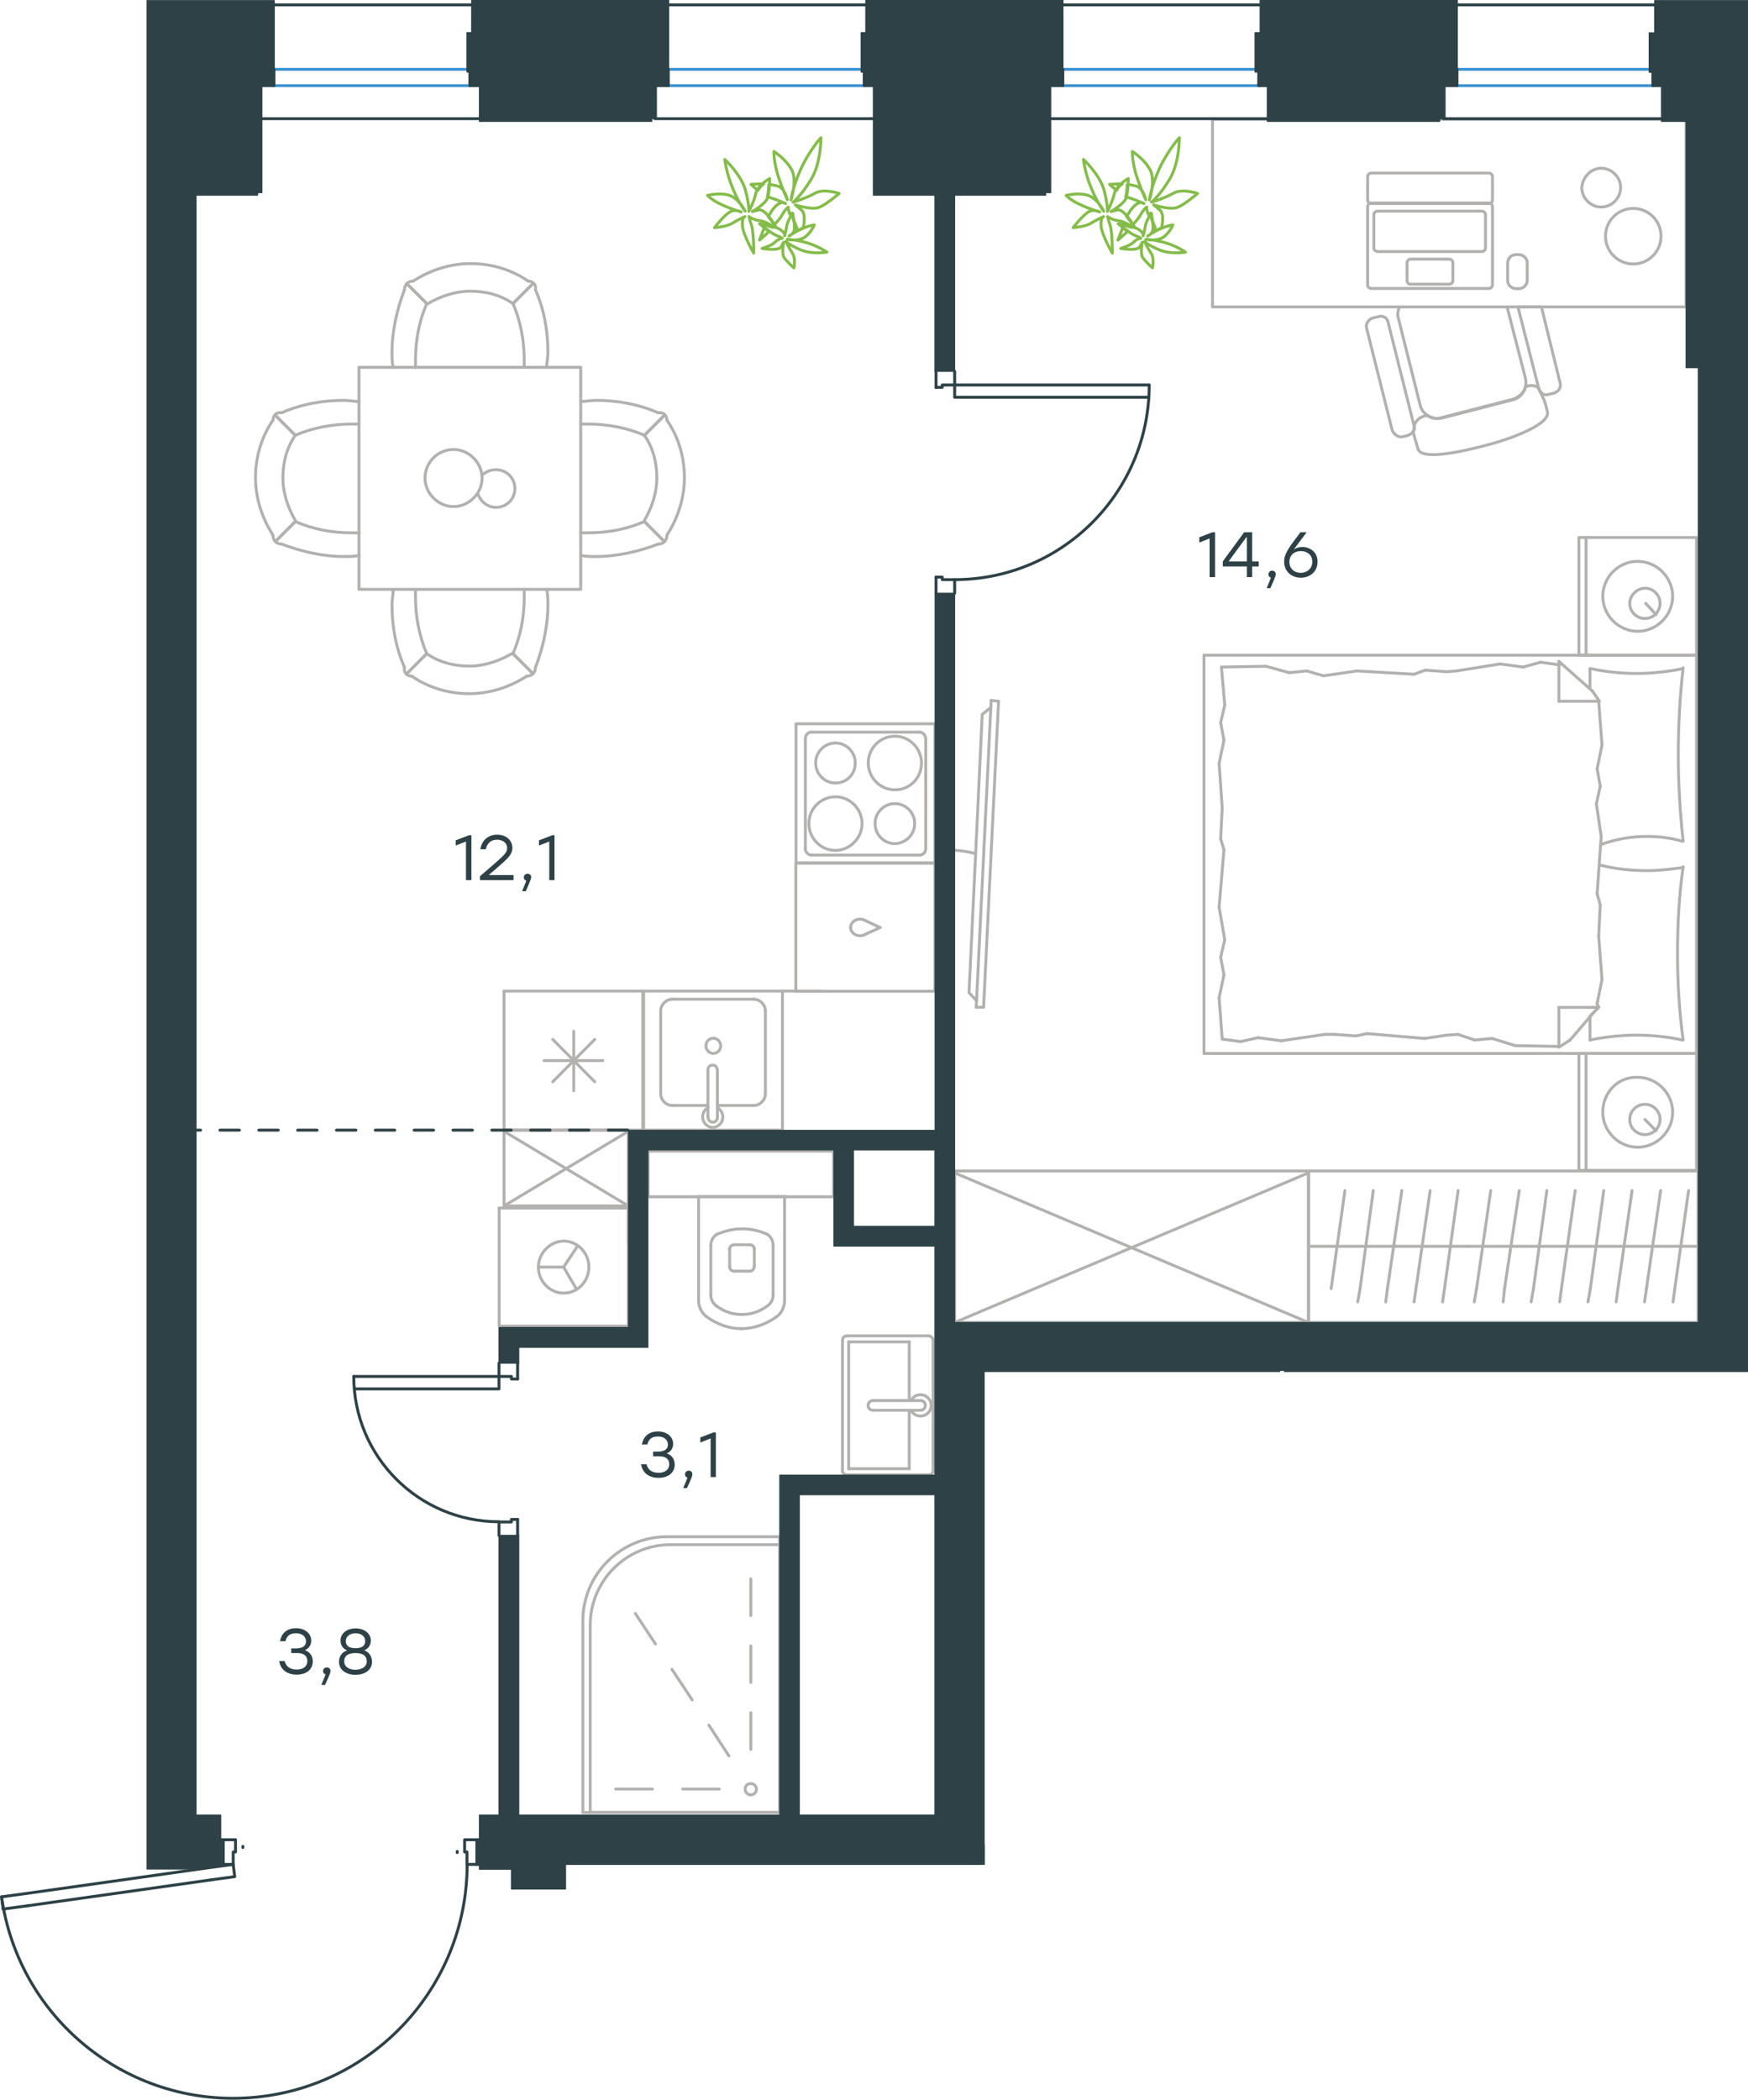 <?xml version="1.0" encoding="utf-8"?>
<!-- Generator: Adobe Illustrator 26.5.0, SVG Export Plug-In . SVG Version: 6.00 Build 0)  -->
<svg version="1.1" id="Слой_1" xmlns="http://www.w3.org/2000/svg" xmlns:xlink="http://www.w3.org/1999/xlink" x="0px" y="0px"
	 viewBox="0 0 900.3 1081" style="enable-background:new 0 0 900.3 1081;" xml:space="preserve">
<style type="text/css">
	.st0{fill:none;stroke:#B2B1B0;stroke-width:1.5;stroke-linecap:round;stroke-linejoin:round;stroke-miterlimit:22.926;}
	.st1{fill:none;stroke:#3C93D0;stroke-width:1.5;stroke-linecap:round;stroke-linejoin:round;stroke-miterlimit:22.926;}
	.st2{fill:none;stroke:#2D4146;stroke-width:1.5;stroke-linecap:round;stroke-linejoin:round;stroke-miterlimit:22.926;}
	.st3{fill:#2D4146;}
	.st4{fill:none;stroke:#2D4146;stroke-width:1.5;stroke-linecap:round;stroke-linejoin:round;stroke-miterlimit:10;}
	.st5{fill:#2D4146;stroke:#2D4146;stroke-width:0.5;stroke-linecap:round;stroke-linejoin:round;stroke-miterlimit:10;}
	
		.st6{fill:none;stroke:#2D4247;stroke-width:1.5;stroke-linecap:round;stroke-linejoin:round;stroke-miterlimit:22.926;stroke-dasharray:10;}
	.st7{fill:none;stroke:#84BC4A;stroke-width:1.5;stroke-linecap:round;stroke-linejoin:round;stroke-miterlimit:22.926;}
</style>
<g>
	<path class="st0" d="M300.2,933.1v-98.8c0-23.8,19.5-43.2,43.3-43.2h58.1v142H300.2z"/>
	<path class="st0" d="M304,933.1v-96.6c0-22.7,18.6-41.3,41.3-41.3h56.3v137.8H304z"/>
	<line class="st0" x1="370.5" y1="921" x2="351.6" y2="921"/>
	<line class="st0" x1="336" y1="921" x2="317.1" y2="921"/>
	<line class="st0" x1="386.7" y1="900.6" x2="386.7" y2="881.7"/>
	<line class="st0" x1="386.7" y1="866.1" x2="386.7" y2="847.3"/>
	<line class="st0" x1="386.7" y1="831.7" x2="386.7" y2="812.8"/>
	<line class="st0" x1="375.4" y1="903.9" x2="365.1" y2="888.1"/>
	<line class="st0" x1="356.5" y1="875.1" x2="346.1" y2="859.4"/>
	<line class="st0" x1="337.6" y1="846.3" x2="327.2" y2="830.6"/>
	<path class="st0" d="M386.7,918.2c1.6,0,2.9,1.3,2.9,2.9c0,1.6-1.3,2.9-2.9,2.9c-1.6,0-2.9-1.3-2.9-2.9
		C383.8,919.2,385.1,918.2,386.7,918.2z"/>
</g>
<g>
	<line class="st0" x1="404.5" y1="616" x2="359.8" y2="616"/>
	<g>
		<line class="st0" x1="404.1" y1="669.4" x2="404.1" y2="616"/>
		<line class="st0" x1="366.1" y1="641.3" x2="366.1" y2="666.5"/>
		<line class="st0" x1="398.2" y1="666.5" x2="398.2" y2="641.3"/>
		<line class="st0" x1="375.8" y1="642.7" x2="375.8" y2="652"/>
		<line class="st0" x1="388.5" y1="652" x2="388.5" y2="642.7"/>
		<line class="st0" x1="386" y1="640.8" x2="378.2" y2="640.8"/>
		<line class="st0" x1="359.8" y1="616" x2="359.8" y2="669.4"/>
		<line class="st0" x1="378.2" y1="654.4" x2="386" y2="654.4"/>
		<path class="st0" d="M363.7,677.7c5.3,3.9,11.7,6.3,18,6.3c0,0,0,0,0.5,0"/>
		<path class="st0" d="M378.2,640.8c-1.5,0-2.4,1-2.4,2.4"/>
		<path class="st0" d="M369,635.5c-1.9,1.5-2.9,3.4-2.9,5.8"/>
		<path class="st0" d="M375.8,652c0,1.5,1,2.4,2.4,2.4"/>
		<path class="st0" d="M369,672.3c3.9,2.9,8.3,4.4,13.1,4.4"/>
		<path class="st0" d="M386,654.4c1.5,0,2.4-1,2.4-2.4"/>
		<path class="st0" d="M388.5,643.2c0-1.5-1-2.4-2.4-2.4"/>
		<path class="st0" d="M398.2,641.3c0-2.4-1-4.4-2.9-5.8"/>
		<path class="st0" d="M395.3,635.5c-3.9-1.9-8.7-2.9-13.1-2.9s-8.7,1-13.1,2.9"/>
		<path class="st0" d="M395.3,672.3c1.9-1.5,2.9-3.4,2.9-5.8"/>
		<path class="st0" d="M381.7,684L381.7,684c6.8,0,13.1-2.4,18.5-6.3"/>
		<path class="st0" d="M359.8,669.4c0,3.4,1.5,6.3,3.9,8.3"/>
		<path class="st0" d="M400.2,677.7c2.4-1.9,3.9-4.9,3.9-8.3"/>
		<path class="st0" d="M382.1,676.7L382.1,676.7c4.9,0,9.2-1.5,13.1-4.4"/>
		<path class="st0" d="M366.1,666.5c0,2.4,1,4.4,2.9,5.8"/>
	</g>
	<rect x="333.8" y="592.6" class="st0" width="95.5" height="23.5"/>
</g>
<g>
	<line class="st0" x1="437.1" y1="690.8" x2="468.3" y2="690.8"/>
	<line class="st0" x1="468.3" y1="690.8" x2="468.3" y2="721"/>
	<line class="st0" x1="468.3" y1="726" x2="468.3" y2="756.1"/>
	<line class="st0" x1="437.1" y1="756.1" x2="437.1" y2="690.8"/>
	<line class="st0" x1="468.3" y1="756.1" x2="437.1" y2="756.1"/>
	<line class="st0" x1="480.6" y1="757.1" x2="480.6" y2="689.8"/>
	<line class="st0" x1="436.4" y1="759.2" x2="478.2" y2="759.2"/>
	<line class="st0" x1="433.9" y1="689.8" x2="433.9" y2="757.1"/>
	<line class="st0" x1="478.2" y1="687.7" x2="436.4" y2="687.7"/>
	<path class="st0" d="M436.4,687.7c-1.5,0-2.4,0.8-2.4,2.1"/>
	<path class="st0" d="M433.9,757.1c0,1.3,1,2.1,2.4,2.1"/>
	<path class="st0" d="M478.2,759.2c1.5,0,2.4-0.8,2.4-2.1"/>
	<path class="st0" d="M480.6,689.8c0-0.8-1-2.1-2.4-2.1"/>
	<line class="st0" x1="449.6" y1="726" x2="473.7" y2="726"/>
	<line class="st0" x1="473.7" y1="721" x2="449.6" y2="721"/>
	<path class="st0" d="M449.6,726L449.6,726c-1.4,0-2.5-1.1-2.5-2.5c0-1.4,1.1-2.5,2.5-2.5h0"/>
	<path class="st0" d="M469.2,721c0.9-1.8,2.8-3,4.9-3c3,0,5.5,2.5,5.5,5.5c0,3-2.4,5.5-5.5,5.5c-2.1,0-4-1.2-4.9-3"/>
	<path class="st0" d="M473.7,721c0.1,0,0.2,0,0.4,0c1.4,0,2.5,1.1,2.5,2.5c0,1.4-1.1,2.5-2.5,2.5c-0.1,0-0.2,0-0.4,0"/>
</g>
<g>
	<line class="st0" x1="257.1" y1="621.9" x2="257.1" y2="682.7"/>
	<g>
		<line class="st0" x1="323.6" y1="682.7" x2="257.1" y2="682.7"/>
		<line class="st0" x1="323.6" y1="640.2" x2="323.6" y2="621.9"/>
		<line class="st0" x1="323.6" y1="682.7" x2="323.6" y2="621.9"/>
		<line class="st0" x1="290.3" y1="652.3" x2="297.5" y2="641.4"/>
		<line class="st0" x1="290.3" y1="652.3" x2="277.3" y2="652.3"/>
		<line class="st0" x1="290.3" y1="652.3" x2="297" y2="663.8"/>
		<path class="st0" d="M277.3,652.3c0,7.4,5.9,13.4,13,13.4c7.2,0,13-6,13-13.4c0-7.4-5.9-13.4-13-13.4
			C283.4,639,277.3,645,277.3,652.3z"/>
		<line class="st0" x1="323.6" y1="621.9" x2="257" y2="621.9"/>
	</g>
</g>
<g>
	<line class="st0" x1="331.1" y1="510.2" x2="331.1" y2="581.8"/>
	<line class="st0" x1="295.5" y1="530.9" x2="295.5" y2="561.5"/>
	<line class="st0" x1="284.7" y1="556.9" x2="306.3" y2="535.1"/>
	<line class="st0" x1="284.7" y1="535.1" x2="306.3" y2="556.9"/>
	<line class="st0" x1="280.2" y1="546" x2="310.5" y2="546"/>
	<line class="st0" x1="331.1" y1="581.8" x2="259.6" y2="581.8"/>
	<line class="st0" x1="259.6" y1="510.2" x2="259.6" y2="581.8"/>
	<line class="st0" x1="331.1" y1="510.2" x2="259.6" y2="510.2"/>
</g>
<g>
	<rect x="331.5" y="510.2" class="st0" width="71.5" height="71.6"/>
	<line class="st0" x1="364.6" y1="550.8" x2="364.6" y2="574.8"/>
	<line class="st0" x1="369.5" y1="569.1" x2="388.3" y2="569.1"/>
	<line class="st0" x1="388.3" y1="514.4" x2="346.2" y2="514.4"/>
	<line class="st0" x1="346.2" y1="569.1" x2="364.6" y2="569.1"/>
	<line class="st0" x1="340.3" y1="520.4" x2="340.3" y2="563.1"/>
	<line class="st0" x1="369.5" y1="574.8" x2="369.5" y2="550.8"/>
	<line class="st0" x1="394.2" y1="563.1" x2="394.2" y2="520.4"/>
	<path class="st0" d="M364.6,550.8L364.6,550.8c0-1.4,1-2.5,2.4-2.5c1.4,0,2.4,1.1,2.4,2.5"/>
	<path class="st0" d="M394.2,563.1c0,3.2-2.8,6-5.9,6"/>
	<path class="st0" d="M369.5,570.2c1.7,1.1,2.8,2.8,2.8,4.9c0,2.8-2.4,5.3-5.2,5.3c-2.8,0-5.2-2.5-5.2-5.3c0-2.1,1-3.9,2.8-4.9"/>
	<path class="st0" d="M340.3,520.4c0-3.2,2.8-6,5.9-6"/>
	<path class="st0" d="M346.2,569.1c-3.1,0-5.9-2.8-5.9-6"/>
	<path class="st0" d="M388.3,514.4c3.1,0,5.9,2.8,5.9,6"/>
	<path class="st0" d="M369.5,574.8v0.4c0,1.4-1,2.5-2.4,2.5c-1.4,0-2.4-1.1-2.4-2.5v-0.4"/>
	<path class="st0" d="M363.6,538.4c0,2.1,1.7,3.9,3.8,3.9c2.1,0,3.8-1.8,3.8-3.9c0-2.1-1.7-3.9-3.8-3.9
		C365,534.6,363.6,536.3,363.6,538.4z"/>
</g>
<g>
	<path class="st0" d="M440.5,392.8c0-5.7-4.6-10.3-10.2-10.3c-5.6,0-10.2,4.6-10.2,10.3c0,5.7,4.6,10.3,10.2,10.3
		C435.9,403.1,440.5,398.8,440.5,392.8z"/>
	<path class="st0" d="M444,424c0-7.4-6-13.8-13.7-13.8c-7.4,0-13.7,6-13.7,13.8c0,7.4,6,13.8,13.7,13.8
		C437.7,437.8,444,431.4,444,424z"/>
	<path class="st0" d="M471.1,424c0-5.7-4.6-10.3-10.2-10.3c-5.6,0-10.2,4.6-10.2,10.3c0,5.7,4.6,10.3,10.2,10.3
		C466.5,434.2,471.1,429.6,471.1,424z"/>
	<path class="st0" d="M474.6,392.8c0-7.4-6-13.8-13.7-13.8c-7.4,0-13.7,6-13.7,13.8c0,7.4,6,13.8,13.7,13.8S474.6,400.6,474.6,392.8
		z"/>
	<line class="st0" x1="414.8" y1="436.7" x2="414.8" y2="380.4"/>
	<line class="st0" x1="473.6" y1="440.2" x2="417.9" y2="440.2"/>
	<line class="st0" x1="476.8" y1="380.4" x2="476.8" y2="436.7"/>
	<line class="st0" x1="417.9" y1="376.9" x2="473.6" y2="376.9"/>
	<path class="st0" d="M476.8,436.7L476.8,436.7c0,2.1-1.4,3.5-3.2,3.5"/>
	<path class="st0" d="M414.8,380.4L414.8,380.4c0-2.1,1.4-3.5,3.2-3.5"/>
	<path class="st0" d="M417.9,440.2L417.9,440.2c-1.8,0-3.2-1.8-3.2-3.5"/>
	<path class="st0" d="M473.6,376.9L473.6,376.9c1.8,0,3.2,1.8,3.2,3.5"/>
	<rect x="410" y="372.6" class="st0" width="71.5" height="71.6"/>
</g>
<g>
	<rect x="409.9" y="444.4" class="st0" width="71.6" height="65.9"/>
	<line class="st0" x1="453.3" y1="477.5" x2="444.8" y2="473.5"/>
	<line class="st0" x1="444.8" y1="481.4" x2="453.3" y2="477.5"/>
	<path class="st0" d="M444.8,481.4c-0.7,0.3-1.4,0.3-2.1,0.3c-2.5,0-4.6-2-4.6-4.2"/>
	<path class="st0" d="M444.8,473.5c-0.7-0.3-1.4-0.3-2.1-0.3c-2.5,0-4.6,2-4.6,4.2"/>
</g>
<line class="st0" x1="403" y1="510.2" x2="423.2" y2="510.2"/>
<g>
	<rect x="259.6" y="581.8" class="st0" width="64" height="39"/>
	<line class="st0" x1="259.6" y1="620.8" x2="323.6" y2="582.4"/>
	<line class="st0" x1="259.6" y1="582.4" x2="323.6" y2="620.8"/>
</g>
<g>
	<rect x="184.9" y="189.1" class="st0" width="114.2" height="114.3"/>
	<path class="st0" d="M331.9,224.1c4.5,6.4,6.4,14.2,6.4,21.9c0,7.7-2.6,15.5-6.4,21.9"/>
	<path class="st0" d="M299.1,206.7c2.6,0,5.1-0.6,7.7-0.6c10.9,0,21.9,1.9,32.2,6.4"/>
	<path class="st0" d="M339,280.1c-10.3,3.9-21.2,6.4-32.2,6.4c-2.6,0-5.1,0-7.7-0.6"/>
	<path class="st0" d="M299.1,218.3c1.3,0,2.6,0,3.9,0c9.7,0,19.9,1.9,29,5.8"/>
	<path class="st0" d="M331.9,268.5c-9,3.9-18.7,5.8-29,5.8c-1.3,0-2.6,0-3.9,0"/>
	<path class="st0" d="M343.5,216.3c5.8,8.4,9,18.7,9,29.6c0,10.3-3.2,20.6-9,29.6"/>
	<line class="st0" x1="331.9" y1="224.1" x2="342.2" y2="213.8"/>
	<line class="st0" x1="331.9" y1="268.5" x2="342.2" y2="278.8"/>
	<line class="st0" x1="331.9" y1="224.1" x2="342.2" y2="213.8"/>
	<line class="st0" x1="331.9" y1="268.5" x2="342.2" y2="278.8"/>
	<path class="st0" d="M343.5,275.6c0,2.6-1.9,4.5-4.5,4.5"/>
	<path class="st0" d="M339,212.5c2.6-0.5,4.5,1.3,4.5,3.9"/>
	<path class="st0" d="M152.1,224.1c-4.5,6.4-6.4,14.2-6.4,21.9c0,7.7,2.6,15.5,6.4,21.9"/>
	<path class="st0" d="M184.9,206.7c-2.6,0-5.1-0.6-7.7-0.6c-10.9,0-21.9,1.9-32.2,6.4"/>
	<path class="st0" d="M145.1,280.1c10.3,3.9,21.2,6.4,32.2,6.4c2.6,0,5.1,0,7.7-0.6"/>
	<path class="st0" d="M184.9,218.3c-1.3,0-2.6,0-3.9,0c-9.7,0-19.9,1.9-29,5.8"/>
	<path class="st0" d="M152.1,268.5c9,3.9,18.7,5.8,29,5.8c1.3,0,2.6,0,3.9,0"/>
	<path class="st0" d="M140.6,216.3c-5.8,8.4-9,18.7-9,29.6c0,10.3,3.2,20.6,9,29.6"/>
	<line class="st0" x1="152.1" y1="224.1" x2="141.8" y2="213.8"/>
	<line class="st0" x1="152.1" y1="268.5" x2="141.8" y2="278.8"/>
	<line class="st0" x1="152.1" y1="224.1" x2="141.8" y2="213.8"/>
	<line class="st0" x1="152.1" y1="268.5" x2="141.8" y2="278.8"/>
	<path class="st0" d="M140.6,275.6c0,2.6,1.9,4.5,4.5,4.5"/>
	<path class="st0" d="M145.1,212.5c-2.6-0.5-4.5,1.3-4.5,3.9"/>
	<g>
		<path class="st0" d="M264.2,156.3c-6.4-4.5-14.2-6.4-21.9-6.4c-7.7,0-15.4,2.6-21.9,6.4"/>
		<path class="st0" d="M281.6,189.1c0-2.6,0.6-5.2,0.6-7.7c0-11-1.9-21.9-6.4-32.2"/>
		<path class="st0" d="M208.3,149.2c-3.9,10.3-6.4,21.3-6.4,32.2c0,2.6,0,5.2,0.6,7.7"/>
		<path class="st0" d="M270,189.1c0-1.3,0-2.6,0-3.9c0-9.7-1.9-20-5.8-29"/>
		<path class="st0" d="M219.8,156.3c-3.9,9-5.8,18.7-5.8,29c0,1.3,0,2.6,0,3.9"/>
		<path class="st0" d="M272,144.7c-8.4-5.8-18.7-9-29.6-9c-10.3,0-20.6,3.2-29.6,9"/>
		<line class="st0" x1="264.2" y1="156.3" x2="274.5" y2="146"/>
		<line class="st0" x1="219.8" y1="156.3" x2="209.5" y2="146"/>
		<line class="st0" x1="264.2" y1="156.3" x2="274.5" y2="146"/>
		<line class="st0" x1="219.8" y1="156.3" x2="209.5" y2="146"/>
		<path class="st0" d="M212.8,144.7c-2.6,0-4.5,1.9-4.5,4.5"/>
		<path class="st0" d="M275.8,149.2c0.5-2.6-1.3-4.5-3.9-4.5"/>
	</g>
	<path class="st0" d="M218.9,246.1c0,7.9,6.8,14.7,14.7,14.7c7.9,0,14.7-6.8,14.7-14.7c0-7.9-6.8-14.7-14.7-14.7
		C225.3,231.4,218.9,238.2,218.9,246.1z"/>
	<path class="st0" d="M248.3,244.7c1.8-1.8,4.3-2.9,7.2-2.9c5.4,0,9.7,4.3,9.7,9.7c0,5.4-4.3,9.7-9.7,9.7c-4.3,0-7.9-2.9-9.3-6.8"/>
	<g>
		<path class="st0" d="M219.8,336.5c6.4,4.5,14.2,6.4,21.9,6.4c7.7,0,15.4-2.6,21.9-6.4"/>
		<path class="st0" d="M202.5,303.6c0,2.6-0.6,5.2-0.6,7.7c0,11,1.9,21.9,6.4,32.2"/>
		<path class="st0" d="M275.8,343.6c3.9-10.3,6.4-21.3,6.4-32.2c0-2.6,0-5.2-0.6-7.7"/>
		<path class="st0" d="M214,303.6c0,1.3,0,2.6,0,3.9c0,9.7,1.9,20,5.8,29"/>
		<path class="st0" d="M264.2,336.5c3.9-9,5.8-18.7,5.8-29c0-1.3,0-2.6,0-3.9"/>
		<path class="st0" d="M212.1,348.1c8.4,5.8,18.7,9,29.6,9c10.3,0,20.6-3.2,29.6-9"/>
		<line class="st0" x1="219.8" y1="336.5" x2="209.5" y2="346.8"/>
		<line class="st0" x1="264.2" y1="336.5" x2="274.5" y2="346.8"/>
		<line class="st0" x1="219.8" y1="336.5" x2="209.5" y2="346.8"/>
		<line class="st0" x1="264.2" y1="336.5" x2="274.5" y2="346.8"/>
		<path class="st0" d="M271.3,348.1c2.6,0,4.5-1.9,4.5-4.5"/>
		<path class="st0" d="M208.3,343.6c-0.5,2.6,1.3,4.5,3.9,4.5"/>
	</g>
</g>
<g>
	<rect x="491.7" y="602.8" class="st0" width="182.3" height="78"/>
	<line class="st0" x1="491.7" y1="680.8" x2="673.9" y2="603.8"/>
	<line class="st0" x1="491.7" y1="603.8" x2="673.9" y2="680.8"/>
</g>
<g>
	<line class="st0" x1="673.9" y1="641.6" x2="756" y2="641.6"/>
	<line class="st0" x1="743" y1="670.2" x2="744" y2="663.4"/>
	<line class="st0" x1="744" y1="663.4" x2="751" y2="612.9"/>
	<line class="st0" x1="728.3" y1="670.2" x2="729.3" y2="663.4"/>
	<line class="st0" x1="729.3" y1="663.4" x2="736.6" y2="612.9"/>
	<line class="st0" x1="713.7" y1="670.2" x2="714.6" y2="663.4"/>
	<line class="st0" x1="714.6" y1="663.4" x2="722" y2="612.9"/>
	<line class="st0" x1="699.3" y1="670.2" x2="700.5" y2="663.4"/>
	<line class="st0" x1="700.5" y1="663.4" x2="707.3" y2="612.9"/>
	<line class="st0" x1="685.6" y1="663.4" x2="692.7" y2="612.9"/>
	<rect x="673.9" y="602.8" class="st0" width="200.7" height="78"/>
	<line class="st0" x1="756" y1="641.6" x2="874.7" y2="641.6"/>
	<line class="st0" x1="861.7" y1="670.2" x2="862.6" y2="663.4"/>
	<line class="st0" x1="862.6" y1="663.4" x2="869.7" y2="612.9"/>
	<line class="st0" x1="847" y1="670.2" x2="848" y2="663.4"/>
	<line class="st0" x1="848" y1="663.4" x2="855.3" y2="612.9"/>
	<line class="st0" x1="832.4" y1="670.2" x2="833.3" y2="663.4"/>
	<line class="st0" x1="833.3" y1="663.4" x2="840.6" y2="612.9"/>
	<line class="st0" x1="817.9" y1="670.2" x2="819.1" y2="663.4"/>
	<line class="st0" x1="819.1" y1="663.4" x2="826" y2="612.9"/>
	<line class="st0" x1="803.3" y1="670.2" x2="804.2" y2="663.4"/>
	<line class="st0" x1="804.2" y1="663.4" x2="811.3" y2="612.9"/>
	<line class="st0" x1="788.6" y1="670.2" x2="789.8" y2="663.4"/>
	<line class="st0" x1="789.8" y1="663.4" x2="796.7" y2="612.9"/>
	<line class="st0" x1="774.2" y1="670.2" x2="774.9" y2="663.4"/>
	<line class="st0" x1="774.9" y1="663.4" x2="782.5" y2="612.9"/>
	<line class="st0" x1="760.5" y1="663.4" x2="767.8" y2="612.9"/>
	<line class="st0" x1="759.3" y1="670.2" x2="760.5" y2="663.4"/>
</g>
<g>
	<g>
		<line class="st0" x1="873.8" y1="542.3" x2="873.8" y2="602.5"/>
		<line class="st0" x1="813.2" y1="602.5" x2="813.2" y2="542.3"/>
		<line class="st0" x1="813.2" y1="542.3" x2="873.8" y2="542.3"/>
		<line class="st0" x1="873.8" y1="602.5" x2="813.2" y2="602.5"/>
		<line class="st0" x1="847.2" y1="576.3" x2="852.9" y2="582.1"/>
		<line class="st0" x1="816.9" y1="602.5" x2="816.9" y2="542.3"/>
		<path class="st0" d="M825.5,572.6c0,9.8,8.2,18,18,18c9.8,0,18-8.2,18-18c0-9.8-8.2-18-18-18C833.3,554.2,825.5,562.4,825.5,572.6
			z"/>
		<path class="st0" d="M839.4,576.3c0,4.5,3.7,7.8,7.8,7.8c4.5,0,7.8-3.7,7.8-7.8c0-4.5-3.7-7.8-7.8-7.8
			C843.1,568.5,839.4,571.8,839.4,576.3z"/>
		<line class="st0" x1="873.8" y1="337.3" x2="873.8" y2="542.3"/>
		<line class="st0" x1="818.9" y1="354.6" x2="818.9" y2="344.2"/>
		<line class="st0" x1="823.4" y1="518.6" x2="802.9" y2="518.6"/>
		<line class="st0" x1="818.9" y1="523.1" x2="823.4" y2="518.6"/>
		<line class="st0" x1="620.1" y1="337.3" x2="873.8" y2="337.3"/>
		<line class="st0" x1="802.9" y1="539.1" x2="802.9" y2="518.6"/>
		<line class="st0" x1="873.8" y1="542.3" x2="620.1" y2="542.3"/>
		<line class="st0" x1="802.9" y1="340.5" x2="820.1" y2="355.7"/>
		<line class="st0" x1="820.1" y1="355.7" x2="823.8" y2="361"/>
		<line class="st0" x1="818.9" y1="535.4" x2="818.9" y2="523.4"/>
		<line class="st0" x1="823.4" y1="361" x2="802.9" y2="361"/>
		<line class="st0" x1="823.4" y1="518.2" x2="808.7" y2="535.4"/>
		<line class="st0" x1="808.7" y1="535.4" x2="802.9" y2="539.1"/>
		<line class="st0" x1="802.9" y1="340.5" x2="802.9" y2="361"/>
		<line class="st0" x1="628.7" y1="431.8" x2="629.5" y2="415.9"/>
		<line class="st0" x1="630.8" y1="483.8" x2="627.9" y2="467"/>
		<line class="st0" x1="630.4" y1="501.8" x2="628.7" y2="492.8"/>
		<line class="st0" x1="628.7" y1="492.8" x2="630.8" y2="483.8"/>
		<line class="st0" x1="630.4" y1="437.5" x2="628.7" y2="431.8"/>
		<line class="st0" x1="627.9" y1="467" x2="630.4" y2="437.5"/>
		<line class="st0" x1="629.5" y1="535" x2="627.9" y2="513.7"/>
		<line class="st0" x1="627.9" y1="513.7" x2="630.4" y2="501.8"/>
		<line class="st0" x1="630.8" y1="363" x2="629.1" y2="343.4"/>
		<line class="st0" x1="630.4" y1="381.1" x2="628.7" y2="372"/>
		<line class="st0" x1="628.7" y1="372" x2="630.8" y2="363"/>
		<line class="st0" x1="629.5" y1="415.9" x2="627.9" y2="392.9"/>
		<line class="st0" x1="627.9" y1="392.9" x2="630.4" y2="381.1"/>
		<line class="st0" x1="620.1" y1="337.3" x2="620.1" y2="542.3"/>
		<path class="st0" d="M866.9,433c-1.6-14.7-2.5-29.5-2.5-44.6c0-14.7,0.8-29.9,2.5-44.6"/>
		<path class="st0" d="M824.4,434.8c8.2-2.9,15.5-4.2,24.1-4.2c6.1,0,12.3,0.8,18,2.5"/>
		<path class="st0" d="M866.9,344.2c-7.8,1.6-16,2.5-23.8,2.5c-8.2,0-16-0.8-23.8-2.5"/>
		<path class="st0" d="M866.9,446.6c-6.1,0.8-12.3,1.6-18,1.6c-8.6,0-16.8-0.8-25-2.9"/>
		<line class="st0" x1="750.9" y1="532.5" x2="745.1" y2="532.9"/>
		<line class="st0" x1="768.5" y1="534.6" x2="759.5" y2="535.4"/>
		<line class="st0" x1="759.5" y1="535.4" x2="750.9" y2="532.5"/>
		<line class="st0" x1="802.9" y1="538.7" x2="780.4" y2="538.3"/>
		<line class="st0" x1="780.4" y1="538.3" x2="768.5" y2="534.6"/>
		<line class="st0" x1="698.4" y1="533.3" x2="687.3" y2="532.5"/>
		<line class="st0" x1="745.1" y1="532.9" x2="733.7" y2="534.6"/>
		<line class="st0" x1="704.1" y1="532.1" x2="698.4" y2="533.3"/>
		<line class="st0" x1="733.7" y1="534.6" x2="704.1" y2="532.1"/>
		<line class="st0" x1="687.3" y1="532.5" x2="682.4" y2="532.5"/>
		<line class="st0" x1="648" y1="534.2" x2="639" y2="536.2"/>
		<line class="st0" x1="639" y1="536.2" x2="630" y2="535"/>
		<line class="st0" x1="682.4" y1="532.5" x2="659.9" y2="535.8"/>
		<line class="st0" x1="659.9" y1="535.8" x2="648" y2="534.2"/>
		<line class="st0" x1="681.6" y1="347.9" x2="687.3" y2="347.1"/>
		<line class="st0" x1="664" y1="346.3" x2="673" y2="345.4"/>
		<line class="st0" x1="673" y1="345.4" x2="681.6" y2="347.9"/>
		<line class="st0" x1="629.1" y1="343.4" x2="652.1" y2="343"/>
		<line class="st0" x1="652.1" y1="343" x2="664" y2="346.3"/>
		<line class="st0" x1="734.1" y1="345" x2="745.1" y2="345.8"/>
		<line class="st0" x1="687.3" y1="347.1" x2="698.8" y2="345.4"/>
		<line class="st0" x1="728.3" y1="347.1" x2="734.1" y2="345"/>
		<line class="st0" x1="698.8" y1="345.4" x2="728.3" y2="347.1"/>
		<line class="st0" x1="745.1" y1="345.8" x2="750.1" y2="345.4"/>
		<line class="st0" x1="802.5" y1="342.2" x2="803.3" y2="342.2"/>
		<line class="st0" x1="784.5" y1="343.4" x2="793.5" y2="340.9"/>
		<line class="st0" x1="793.5" y1="340.9" x2="802.5" y2="342.2"/>
		<line class="st0" x1="750.1" y1="345.4" x2="772.6" y2="341.8"/>
		<line class="st0" x1="772.6" y1="341.8" x2="784.5" y2="343.4"/>
		<path class="st0" d="M866.9,535.4c-2-14.7-2.9-29.5-2.9-44.6c0-14.7,0.8-29.9,2.9-44.6"/>
		<path class="st0" d="M818.9,535.4c7.8-1.6,16-2.5,23.8-2.5c8.2,0,16,0.8,23.8,2.5"/>
		<line class="st0" x1="824.2" y1="465.8" x2="823.4" y2="481.8"/>
		<line class="st0" x1="822.2" y1="413.8" x2="824.7" y2="430.6"/>
		<line class="st0" x1="822.6" y1="395.8" x2="824.2" y2="404.8"/>
		<line class="st0" x1="824.2" y1="404.8" x2="822.2" y2="413.8"/>
		<line class="st0" x1="822.6" y1="460.1" x2="824.2" y2="465.8"/>
		<line class="st0" x1="824.7" y1="430.6" x2="822.6" y2="460.1"/>
		<line class="st0" x1="823.4" y1="361" x2="825.1" y2="383.5"/>
		<line class="st0" x1="825.1" y1="383.5" x2="822.6" y2="395.8"/>
		<line class="st0" x1="822.6" y1="516.6" x2="823" y2="518.6"/>
		<line class="st0" x1="823.4" y1="481.8" x2="825.1" y2="504.3"/>
		<line class="st0" x1="825.1" y1="504.3" x2="822.6" y2="516.6"/>
		<line class="st0" x1="873.8" y1="276.7" x2="873.8" y2="337.3"/>
		<line class="st0" x1="813.2" y1="337.3" x2="813.2" y2="276.7"/>
		<line class="st0" x1="813.6" y1="276.7" x2="873.8" y2="276.7"/>
		<line class="st0" x1="873.8" y1="337.3" x2="813.6" y2="337.3"/>
		<line class="st0" x1="847.6" y1="310.6" x2="852.9" y2="316.4"/>
		<line class="st0" x1="816.9" y1="337.3" x2="816.9" y2="276.7"/>
		<path class="st0" d="M825.5,307c0,9.8,8.2,18,18,18c9.8,0,18-8.2,18-18c0-9.8-8.2-18-18-18C833.7,288.9,825.5,297.1,825.5,307z"/>
		<path class="st0" d="M839.4,310.6c0,4.5,3.7,7.8,7.8,7.8c4.5,0,7.8-3.7,7.8-7.8c0-4.5-3.7-7.8-7.8-7.8
			C843.1,302.9,839.4,306.5,839.4,310.6z"/>
	</g>
	<g>
		<path class="st0" d="M502.5,439.4c-4.2-1-8.3-1.7-12.4-1.7"/>
		<line class="st0" x1="510.5" y1="360.6" x2="502.8" y2="518.5"/>
		<line class="st0" x1="506.6" y1="518.5" x2="514.3" y2="361"/>
		<line class="st0" x1="514.3" y1="361" x2="510.5" y2="360.6"/>
		<line class="st0" x1="499.1" y1="511" x2="505.9" y2="367.8"/>
		<line class="st0" x1="502.9" y1="515.1" x2="499.1" y2="511"/>
		<line class="st0" x1="505.9" y1="367.8" x2="510.4" y2="364.1"/>
		<line class="st0" x1="506.6" y1="518.5" x2="502.8" y2="518.5"/>
	</g>
</g>
<g>
	<path class="st0" d="M826.9,121.6c0,7.9,6.4,14.3,14.3,14.3c7.9,0,14.3-6.4,14.3-14.3c0-7.9-6.4-14.3-14.3-14.3
		C833.3,107.3,826.9,113.7,826.9,121.6z"/>
	<path class="st0" d="M824.7,86.6c5.4,0,10,4.6,10,10c0,5.4-4.6,10-10,10c-5.4,0-10-4.6-10-10C815.1,91.2,819.4,86.6,824.7,86.6z"/>
	<path class="st0" d="M776.4,158.7l9.3,36.1c1.1,5-1.8,10-6.8,11.1l-36.1,9.3c-5,1.1-10.4-1.8-11.4-6.8l-11.1-44.3
		c-0.7-2.1-0.4-3.9,0.4-5.7"/>
	<path class="st0" d="M717.1,221.7l-13.2-52.6c-0.7-2.1,0.7-4.6,3.2-5.4l2.9-0.7c2.5-0.7,4.6,0.7,5,3.2l13.2,52.6
		c0.7,2.5-0.7,4.6-3.2,5.4l-2.9,0.7C720.3,225.2,718.2,223.8,717.1,221.7z"/>
	<path class="st0" d="M792.5,199.9L781.8,158h12.1l9.6,39c0.7,2.5-0.7,4.6-3.2,5.4l-2.9,0.7C795.7,203.8,793.5,202.7,792.5,199.9z"
		/>
	<path class="st0" d="M730.3,231l-2.5-8.6c0.7-0.7,0.7-2.1,0.7-3.9c0.7-1.4,2.1-3.2,3.9-3.9c0,0,0.7-0.4,2.5-0.7
		c2.5,1.4,4.6,2.1,7.5,1.1l36.1-9.3c3.2-0.7,6.8-3.6,7.1-6.5c1.6-1,5.9-1.1,6.8,0.8c2.6,5.2,3,5.5,4.6,11.8
		c1.9,7.7-25.2,15.8-29.3,16.8C763.6,229.7,732.2,238.6,730.3,231z"/>
	<path class="st0" d="M704.4,103V90.9c0-1.1,1.1-1.8,1.8-1.8l60.7,0c1.1,0,1.8,1.1,1.8,1.8V103c0,1.1-1.1,1.8-1.8,1.8h-60.7
		C705.1,104.8,704.4,103.7,704.4,103z"/>
	<path class="st0" d="M707.6,127.7v-17.2c0-1.1,1.1-1.8,1.8-1.8l53.9,0c1.1,0,1.8,1.1,1.8,1.8v17.2c0,1.1-1.1,1.8-1.8,1.8l-53.9,0
		C708.3,129.1,707.6,128.8,707.6,127.7z"/>
	<path class="st0" d="M724.7,144.5v-9.3c0-1.1,1.1-1.8,1.8-1.8h20c1.1,0,1.8,1.1,1.8,1.8v9.3c0,1.1-1.1,1.8-1.8,1.8l-20.4,0
		C725.4,146.3,724.7,145.2,724.7,144.5z"/>
	<path class="st0" d="M704.4,146.7v-40.4c0-1.1,1.1-1.8,1.8-1.8l60.7,0c1.1,0,1.8,1.1,1.8,1.8v40.4c0,1.1-1.1,1.8-1.8,1.8l-60.7,0
		C705.1,148.4,704.4,147.7,704.4,146.7z"/>
	<rect x="624.5" y="61.4" class="st0" width="243.9" height="96.6"/>
	<path class="st0" d="M780.8,131.1h1.5c2.3,0,4.3,1.9,4.3,4.3v8.9c0,2.3-1.9,4.3-4.3,4.3h-1.5c-2.3,0-4.3-1.9-4.3-4.3v-8.9
		C776.5,133,778.4,131.1,780.8,131.1z"/>
</g>
<line class="st1" x1="141.1" y1="35.7" x2="242" y2="35.7"/>
<line class="st1" x1="141.1" y1="44.1" x2="242" y2="44.1"/>
<line class="st1" x1="344.2" y1="35.7" x2="445.1" y2="35.7"/>
<line class="st1" x1="344.2" y1="44.1" x2="445.1" y2="44.1"/>
<line class="st1" x1="547.4" y1="35.7" x2="648.3" y2="35.7"/>
<line class="st1" x1="547.4" y1="44.1" x2="648.3" y2="44.1"/>
<line class="st1" x1="750.4" y1="35.7" x2="851.4" y2="35.7"/>
<line class="st1" x1="750.4" y1="44.1" x2="851.4" y2="44.1"/>
<line class="st2" x1="134.1" y1="61.1" x2="248.4" y2="61.1"/>
<rect x="134.1" y="35.7" class="st2" width="7" height="8.4"/>
<rect x="242" y="35.7" class="st2" width="6.3" height="8.4"/>
<line class="st2" x1="337.2" y1="61.1" x2="451.4" y2="61.1"/>
<rect x="337.2" y="35.7" class="st2" width="7" height="8.4"/>
<rect x="445.1" y="35.7" class="st2" width="6.3" height="8.4"/>
<line class="st2" x1="540.4" y1="61.1" x2="654.6" y2="61.1"/>
<rect x="540.4" y="35.7" class="st2" width="7" height="8.4"/>
<rect x="648.3" y="35.7" class="st2" width="6.3" height="8.4"/>
<line class="st2" x1="743.4" y1="61.1" x2="857.7" y2="61.1"/>
<rect x="743.4" y="35.7" class="st2" width="7" height="8.4"/>
<rect x="851.3" y="35.7" class="st2" width="6.3" height="8.4"/>
<g>
	<path class="st3" d="M161.1,855.3c0,4.2-3.4,6.8-8.3,6.8c-4.5,0-8.3-2.2-9-7h2.8c0.7,3.1,3.2,4.4,6.2,4.4c3.4,0,5.5-1.7,5.5-4.4
		c0-2.3-1.4-4.1-5.1-4.1H150v-2.4h2.4c3.5,0,5.2-1.3,5.2-3.6c0-2.6-2.1-4.2-5.1-4.2c-2.8,0-4.7,1-5.5,4.1h-2.8
		c0.9-4.7,4.2-6.7,8.3-6.7c4.4,0,7.8,2.6,7.8,6.4c0,2.2-1.2,4.1-3.3,4.9C159.6,850.4,161.1,852.5,161.1,855.3z"/>
	<path class="st3" d="M167.4,867.4h-1.9l2.2-5.4c-0.8-0.2-1.3-0.9-1.3-1.7c0-1.1,0.8-1.9,1.9-1.9c0.8,0,1.9,0.4,1.9,1.9
		C170.2,860.9,170.1,861.6,167.4,867.4z"/>
	<path class="st3" d="M191.6,855.5c0,4.2-3.7,6.7-8.5,6.7c-4.8,0-8.5-2.5-8.5-6.7c0-2.8,1.5-5,4.2-5.9c-2.2-0.8-3.4-2.7-3.4-5
		c0-3.9,3.4-6.3,7.8-6.3c4.3,0,7.8,2.5,7.8,6.3c0,2.2-1.2,4.1-3.4,5C190.1,850.5,191.6,852.7,191.6,855.5z M188.9,855.3
		c0-2.9-2-4.3-5.8-4.3c-3.8,0-5.8,1.4-5.8,4.3c0,2.7,2.4,4.3,5.8,4.3C186.5,859.5,188.9,858,188.9,855.3z M178.1,844.9
		c0,2.1,1.4,3.6,5,3.6c3.6,0,5-1.5,5-3.6c0-2.5-2-4.1-5-4.1C180.1,840.9,178.1,842.4,178.1,844.9z"/>
</g>
<g>
	<path class="st3" d="M625.8,274v23.1H623v-19.9l-5.3,2.1v-2.7l6.8-2.6H625.8z"/>
	<path class="st3" d="M648.3,291.6h-3.4v5.5h-2.7v-5.5h-12.4V289l11-15h4.1v15h3.4V291.6z M642.2,289v-12.4h-0.3l-9.1,12.4
		L642.2,289z"/>
	<path class="st3" d="M654.3,302.8h-1.9l2.2-5.4c-0.8-0.2-1.3-0.9-1.3-1.7c0-1.1,0.8-1.9,1.9-1.9c0.8,0,1.9,0.4,1.9,1.9
		C657,296.2,656.9,297,654.3,302.8z"/>
	<path class="st3" d="M678.6,289.2c0,5-3.8,8.2-8.6,8.2c-4.7,0-8.6-3.1-8.6-8.3c0-4,2.4-7.2,8.4-15.1h3.2l-6.6,8.8
		c1.2-0.7,2.6-1.2,4.3-1.2C674.9,281.6,678.6,284.3,678.6,289.2z M675.9,289.2c0-3.5-2.6-5.5-5.9-5.5c-3.4,0-5.9,2.1-5.9,5.6
		s2.6,5.6,5.8,5.6C673.3,294.9,675.9,292.6,675.9,289.2z"/>
</g>
<g>
	<path class="st3" d="M242.8,430v23.1H240v-19.9l-5.3,2.1v-2.7l6.8-2.6H242.8z"/>
	<path class="st3" d="M264.5,453.1h-17.3v-2l6.7-5.8c5.6-4.9,7.3-6.3,7.3-8.7c0-2.5-2-4.3-5.2-4.3c-3.3,0-5.1,1.9-5.8,4.9h-2.8
		c0.7-4.6,4-7.5,8.7-7.5c4.7,0,7.8,3,7.8,6.8c0,3.4-2.4,5.5-7.8,10.2l-4.4,3.8h12.8V453.1z"/>
	<path class="st3" d="M270.8,458.8h-1.9l2.2-5.4c-0.8-0.2-1.3-0.9-1.3-1.7c0-1.1,0.8-1.9,1.9-1.9c0.8,0,1.9,0.4,1.9,1.9
		C273.5,452.2,273.4,453,270.8,458.8z"/>
	<path class="st3" d="M285.6,430v23.1h-2.7v-19.9l-5.3,2.1v-2.7l6.8-2.6H285.6z"/>
</g>
<g>
	<path class="st3" d="M347.5,754c0,4.2-3.4,6.8-8.3,6.8c-4.5,0-8.3-2.2-9-7h2.8c0.7,3.1,3.2,4.4,6.2,4.4c3.4,0,5.5-1.7,5.5-4.4
		c0-2.3-1.4-4.1-5.1-4.1h-3.2v-2.4h2.4c3.5,0,5.2-1.3,5.2-3.6c0-2.6-2.1-4.2-5.1-4.2c-2.8,0-4.7,1-5.5,4.1h-2.8
		c0.9-4.7,4.2-6.7,8.3-6.7c4.4,0,7.8,2.6,7.8,6.4c0,2.2-1.2,4.1-3.3,4.9C346,749.1,347.5,751.1,347.5,754z"/>
	<path class="st3" d="M353.8,766.1h-1.9l2.2-5.4c-0.8-0.2-1.3-0.9-1.3-1.7c0-1.1,0.8-1.9,1.9-1.9c0.8,0,1.9,0.4,1.9,1.9
		C356.6,759.6,356.5,760.3,353.8,766.1z"/>
	<path class="st3" d="M368.7,737.3v23.1h-2.7v-19.9l-5.3,2.1V740l6.8-2.6H368.7z"/>
</g>
<line class="st4" x1="115" y1="959.8" x2="115" y2="947.1"/>
<line class="st4" x1="245.6" y1="959.8" x2="245.6" y2="947.1"/>
<polygon class="st4" points="246.9,947.1 239.3,947.1 239.3,953.4 240.5,953.4 240.5,959.8 246.9,959.8 "/>
<polygon class="st4" points="113.7,947.1 121.3,947.1 121.3,953.4 120.1,953.4 120.1,959.8 113.7,959.8 "/>
<path class="st4" d="M0.8,976.5c8.8,62.7,64.6,107.8,127.7,103.4c63.1-4.4,112.1-56.9,112.1-120.2"/>
<line class="st4" x1="14.2" y1="981.1" x2="108.4" y2="967.8"/>
<line class="st4" x1="13.3" y1="974.8" x2="107.5" y2="961.5"/>
<line class="st4" x1="14.2" y1="981.1" x2="1.6" y2="982.8"/>
<line class="st4" x1="107.5" y1="961.5" x2="120.1" y2="959.8"/>
<polyline class="st4" points="1.6,982.8 0.8,976.5 13.3,974.8 "/>
<polyline class="st4" points="120.1,959.8 120.9,966.1 108.4,967.8 "/>
<line class="st4" x1="125.1" y1="951.1" x2="125.1" y2="950.5"/>
<line class="st4" x1="235.5" y1="953.7" x2="235.5" y2="953.1"/>
<polyline class="st4" points="182.2,708.6 257,708.6 257,715 182.5,715 "/>
<line class="st4" x1="266.6" y1="790.5" x2="266.6" y2="782.2"/>
<polyline class="st4" points="266.6,782.2 263.4,782.2 263.4,783.5 257,783.5 257,790.5 "/>
<path class="st4" d="M182.2,708.6c0,41.3,33.5,74.8,74.8,74.8"/>
<line class="st4" x1="266.6" y1="701.7" x2="266.6" y2="709.9"/>
<polyline class="st4" points="266.6,709.9 263.4,709.9 263.4,708.6 257,708.6 257,701.7 "/>
<polyline class="st4" points="591.8,198.2 491.7,198.2 491.7,204.5 591.7,204.5 "/>
<line class="st4" x1="482.1" y1="305.3" x2="482.1" y2="297.1"/>
<polyline class="st4" points="482.1,297.1 485.3,297.1 485.3,298.4 491.7,298.4 491.7,305.4 "/>
<path class="st4" d="M491.7,298.4c55.3,0,100.2-44.9,100.2-100.2"/>
<line class="st4" x1="482.1" y1="191.2" x2="482.1" y2="199.5"/>
<polyline class="st4" points="482.1,199.4 485.3,199.4 485.3,198.2 491.7,198.2 491.7,191.2 "/>
<polygon class="st5" points="240.5,24.4 240.5,37.1 242,37.1 242,44.1 246.9,44.1 246.9,62.5 335.7,62.5 335.7,61.1 338.1,61.1 
	338.1,44.1 344.2,44.1 344.2,35.8 344.4,35.8 344.4,0.2 242.9,0.2 242.9,16.8 240.5,16.8 "/>
<polygon class="st5" points="443.5,24.4 443.5,37.1 445.1,37.1 445.1,44.1 449.8,44.1 449.8,100.5 481.5,100.5 481.5,161.4 
	481.5,191.2 491.7,191.2 491.7,161.4 491.7,100.5 538.6,100.5 538.6,99.2 541.2,99.2 541.2,44.1 547.4,44.1 547.4,35.8 547.5,35.8 
	547.5,0.2 445.9,0.2 445.9,16.8 443.5,16.8 "/>
<polygon class="st5" points="646.4,24.4 646.4,37.1 648.3,37.1 648.3,44.1 652.7,44.1 652.7,62.5 741.5,62.5 741.5,61.2 744.3,61.2 
	744.3,44.1 750.4,44.1 750.4,35.8 750.6,35.8 750.6,0.2 649,0.2 649,16.8 646.4,16.8 "/>
<polygon class="st5" points="141.3,0.3 75.7,0.3 75.7,100.5 75.7,934.4 75.7,962.2 102.7,962.2 113.7,960.7 113.7,959.8 113.7,956 
	113.7,934.4 101,934.4 101,100.5 132.7,100.5 132.7,99.2 134.9,99.2 134.9,44.1 141.1,44.1 141.1,35.8 141.3,35.8 "/>
<path class="st5" d="M506.9,949.6v-53.3v-10.2V706.1h152.2v-0.6h2.5v0.6h73.6h10.1h129.4h25.4V696V189.3V0.3h-21.6h-7.3h-19l0,16.6
	h-2.8v7.6v12.7h2v7h4.3v4.4v13.9h12.7v126.8h6.3v491.5H506.9h-15.2v-98.9V305.4h-10.1v276.5H333.8h-10.1v101.5H257v10.2v8.2h10.2
	v-8.2h56.4h10.1V592h95.8v39.3v10.2h52v39.3v78.6h-79.9v10.1v164.9H291.3h-24.1v-144H257v144h-10.1v16.9v8.5v2.5h16.5v10.2h2.5h25.4
	v-12.7h190.3h25.4V949.6z M481.5,934.4h-69.8V769.5h69.8V934.4z M481.5,631.3h-41.9V592h41.9V631.3z"/>
<line class="st6" x1="323.3" y1="581.8" x2="95.3" y2="581.8"/>
<g>
	<path class="st7" d="M408.5,104.1c0,0,4.2-3.3,9.4-12c5.1-8.6,4.9-21.2,4.9-21.2s-5.8,6.3-10.3,16c-4.4,9.8-5.1,16-5.1,16
		s3.3-9.8,0.4-15.4c-3.1-5.8-9.2-9.5-9.2-9.5s-0.2,3.9,1.5,10.3c1.7,6.3,5.4,14.5,5.4,14.5s-1.1-5.8-4.9-7c-1.1-0.2-2.9-0.8-4.6-0.8
		c-0.2,1.8-0.2,4.4-0.8,6.3c0.2,0.2,0.8,0.2,0.8,0.2c4.2,1.3,8.6,3.3,8.6,3.3s-2.1-2.1-5.8,2.1c-1.1,1.1-2.1,2.9-3.1,4.6
		c1.1,1.3,2.4,3.1,3.1,4.2c1.7-1.8,3.3-3.6,3.9-4.9c2.1-3.6,3.3-4.2,3.3-4.2s-0.2,1.7,1.1,4.2c0.4-0.9,0.8-1.1,0.8-1.1
		s0.2,1.5,0.8,3.6c0.8,1.5,1.5,3.3,2.1,5.4c0.8-0.4,1.5-0.8,2.7-1.3l0.2-0.2c0.8-3.6,0.8-7.6-0.8-9l-3.3-2.7c0,0,9,2.9,12.6,1.1
		c3.6-1.5,10-7,10-7s-7.8-2.7-12.3-0.2C415.3,102,408.5,104.1,408.5,104.1z M393.3,94.7c-3.3,0-6.5,0.2-6.5,0.2s1.5,1.5,3.6,3.1
		C391.2,96.6,392.1,95.5,393.3,94.7z M394.6,114.9c-0.2,0.2-0.2,0.8-0.4,1.1c1.1,0.2,2.7,0.8,3.9,1.1l0.2-0.2
		C397.4,116.3,396.2,115.3,394.6,114.9z M393.6,117.3c-1.3,3.3-2.4,6.3-2.4,6.3s2.4-2.1,4.9-4.4
		C395.4,118.4,394.2,117.8,393.6,117.3z M412.1,123.3c0,0.2,0.2,0.8,0.2,0.8h0.2c0-0.2,0.2-0.4,0.2-1.1
		C412.4,123.3,412.4,123.3,412.1,123.3z"/>
	<path class="st7" d="M385.7,108.8c0,0,0.2-4.2-2.1-12c-2.7-7.8-10.3-14.7-10.3-14.7s0.8,7.2,4.2,15.1c3.3,7.9,6.3,11.5,6.3,11.5
		s-3.3-6.8-8.6-8.3c-5.1-1.3-10.8,0.2-10.8,0.2s2.1,2.4,7,4.6c4.9,2.4,10.3,3.9,10.3,3.9s-2.7-1.5-5.4-0.2c-3.1,1.5-8.3,8.3-8.3,8.3
		s6.3-0.4,9.4-2.4c3.1-1.9,6.3-3.3,6.3-3.3s-1.7,0.2-1.3,4.9c0.4,4.7,5.8,13.9,5.8,13.9s0-11-1.1-14.2c-1.1-3.1-1.3-4.6-1.3-4.6
		s2.1,1.7,5.4,2.1c2.7,0.2,5.8,2.4,7.8,3.3c0.2,0.2,0.8,0.2,0.8,0.2c-1.1-1.8-5.8-9.8-9-9l-3.3,0.8c0,0,6.8-3.9,7.8-7
		c1.1-3.1,1.1-10,1.1-10s-5.8,3.3-7,7.2C388.4,103.9,385.7,108.8,385.7,108.8z"/>
	<path class="st7" d="M404.8,124.3c0,0,2.1,2.1,7.8,4.4c5.8,2.4,13.3,1.1,13.3,1.1s-4.4-3.1-10.6-4.9c-6.3-1.7-9.8-1.7-9.8-1.7
		s5.4,1.3,9-1.1c3.3-2.4,4.9-6.3,4.9-6.3s-2.4,0.2-6,1.8c-3.6,1.5-7,3.9-7,3.9s2.1-0.8,2.7-3.1c0.4-2.3-0.8-8.6-0.8-8.6
		s-2.7,3.9-3.1,6.5c-0.4,2.7-1.1,5.1-1.1,5.1s0.8-1.1-2.1-3.1c-2.9-2.1-10.8-3.1-10.8-3.1s6.3,5.1,8.6,6c2.4,0.8,3.1,1.5,3.1,1.5
		s-2.1,0.2-3.9,2.1c-1.7,1.7-6.5,3.1-6.5,3.1s8.3,1.5,9.8-0.8l1.3-2.4c0,0-1.1,5.8,0.2,7.8c1.3,2.1,5.1,5.4,5.1,5.4s1.1-4.9-0.8-7.6
		C406.5,127.9,404.8,124.3,404.8,124.3z"/>
</g>
<g>
	<path class="st7" d="M593.1,104.1c0,0,4.2-3.3,9.4-12c5.1-8.6,4.9-21.2,4.9-21.2s-5.8,6.3-10.3,16c-4.4,9.8-5.1,16-5.1,16
		s3.3-9.8,0.4-15.4c-3.1-5.8-9.2-9.5-9.2-9.5s-0.2,3.9,1.5,10.3c1.7,6.3,5.4,14.5,5.4,14.5s-1.1-5.8-4.9-7c-1.1-0.2-2.9-0.8-4.6-0.8
		c-0.2,1.8-0.2,4.4-0.8,6.3c0.2,0.2,0.8,0.2,0.8,0.2c4.2,1.3,8.6,3.3,8.6,3.3s-2.1-2.1-5.8,2.1c-1.1,1.1-2.1,2.9-3.1,4.6
		c1.1,1.3,2.4,3.1,3.1,4.2c1.7-1.8,3.3-3.6,3.9-4.9c2.1-3.6,3.3-4.2,3.3-4.2s-0.2,1.7,1.1,4.2c0.4-0.9,0.8-1.1,0.8-1.1
		s0.2,1.5,0.8,3.6c0.8,1.5,1.5,3.3,2.1,5.4c0.8-0.4,1.5-0.8,2.7-1.3l0.2-0.2c0.8-3.6,0.8-7.6-0.8-9l-3.3-2.7c0,0,9,2.9,12.6,1.1
		c3.6-1.5,10-7,10-7s-7.8-2.7-12.3-0.2C600,102,593.1,104.1,593.1,104.1z M578,94.7c-3.3,0-6.5,0.2-6.5,0.2s1.5,1.5,3.6,3.1
		C575.8,96.6,576.7,95.5,578,94.7z M579.3,114.9c-0.2,0.2-0.2,0.8-0.4,1.1c1.1,0.2,2.7,0.8,3.9,1.1l0.2-0.2
		C582,116.3,580.9,115.3,579.3,114.9z M578.2,117.3c-1.3,3.3-2.4,6.3-2.4,6.3s2.4-2.1,4.9-4.4C580,118.4,578.8,117.8,578.2,117.3z
		 M596.7,123.3c0,0.2,0.2,0.8,0.2,0.8h0.2c0-0.2,0.2-0.4,0.2-1.1C597.1,123.3,597.1,123.3,596.7,123.3z"/>
	<path class="st7" d="M570.4,108.8c0,0,0.2-4.2-2.1-12c-2.7-7.8-10.3-14.7-10.3-14.7s0.8,7.2,4.2,15.1c3.3,7.9,6.3,11.5,6.3,11.5
		s-3.3-6.8-8.6-8.3c-5.1-1.3-10.8,0.2-10.8,0.2s2.1,2.4,7,4.6c4.9,2.4,10.3,3.9,10.3,3.9s-2.7-1.5-5.4-0.2c-3.1,1.5-8.3,8.3-8.3,8.3
		s6.3-0.4,9.4-2.4c3.1-1.9,6.3-3.3,6.3-3.3s-1.7,0.2-1.3,4.9s5.8,13.9,5.8,13.9s0-11-1.1-14.2s-1.3-4.6-1.3-4.6s2.1,1.7,5.4,2.1
		c2.7,0.2,5.8,2.4,7.8,3.3c0.2,0.2,0.8,0.2,0.8,0.2c-1.1-1.8-5.8-9.8-9-9l-3.3,0.8c0,0,6.8-3.9,7.8-7c1.1-3.1,1.1-10,1.1-10
		s-5.8,3.3-7,7.2C573,103.9,570.4,108.8,570.4,108.8z"/>
	<path class="st7" d="M589.5,124.3c0,0,2.1,2.1,7.8,4.4c5.8,2.4,13.3,1.1,13.3,1.1s-4.4-3.1-10.6-4.9c-6.3-1.7-9.8-1.7-9.8-1.7
		s5.4,1.3,9-1.1c3.3-2.4,4.9-6.3,4.9-6.3s-2.4,0.2-6,1.8c-3.6,1.5-7,3.9-7,3.9s2.1-0.8,2.7-3.1c0.4-2.3-0.8-8.6-0.8-8.6
		s-2.7,3.9-3.1,6.5c-0.4,2.7-1.1,5.1-1.1,5.1s0.8-1.1-2.1-3.1c-2.9-2.1-10.8-3.1-10.8-3.1s6.3,5.1,8.6,6c2.4,0.8,3.1,1.5,3.1,1.5
		s-2.1,0.2-3.9,2.1c-1.7,1.7-6.5,3.1-6.5,3.1s8.3,1.5,9.8-0.8l1.3-2.4c0,0-1.1,5.8,0.2,7.8c1.3,2.1,5.1,5.4,5.1,5.4s1.1-4.9-0.8-7.6
		C591.2,127.9,589.5,124.3,589.5,124.3z"/>
</g>
<line class="st2" x1="141.3" y1="2.5" x2="855.7" y2="2.5"/>
</svg>

